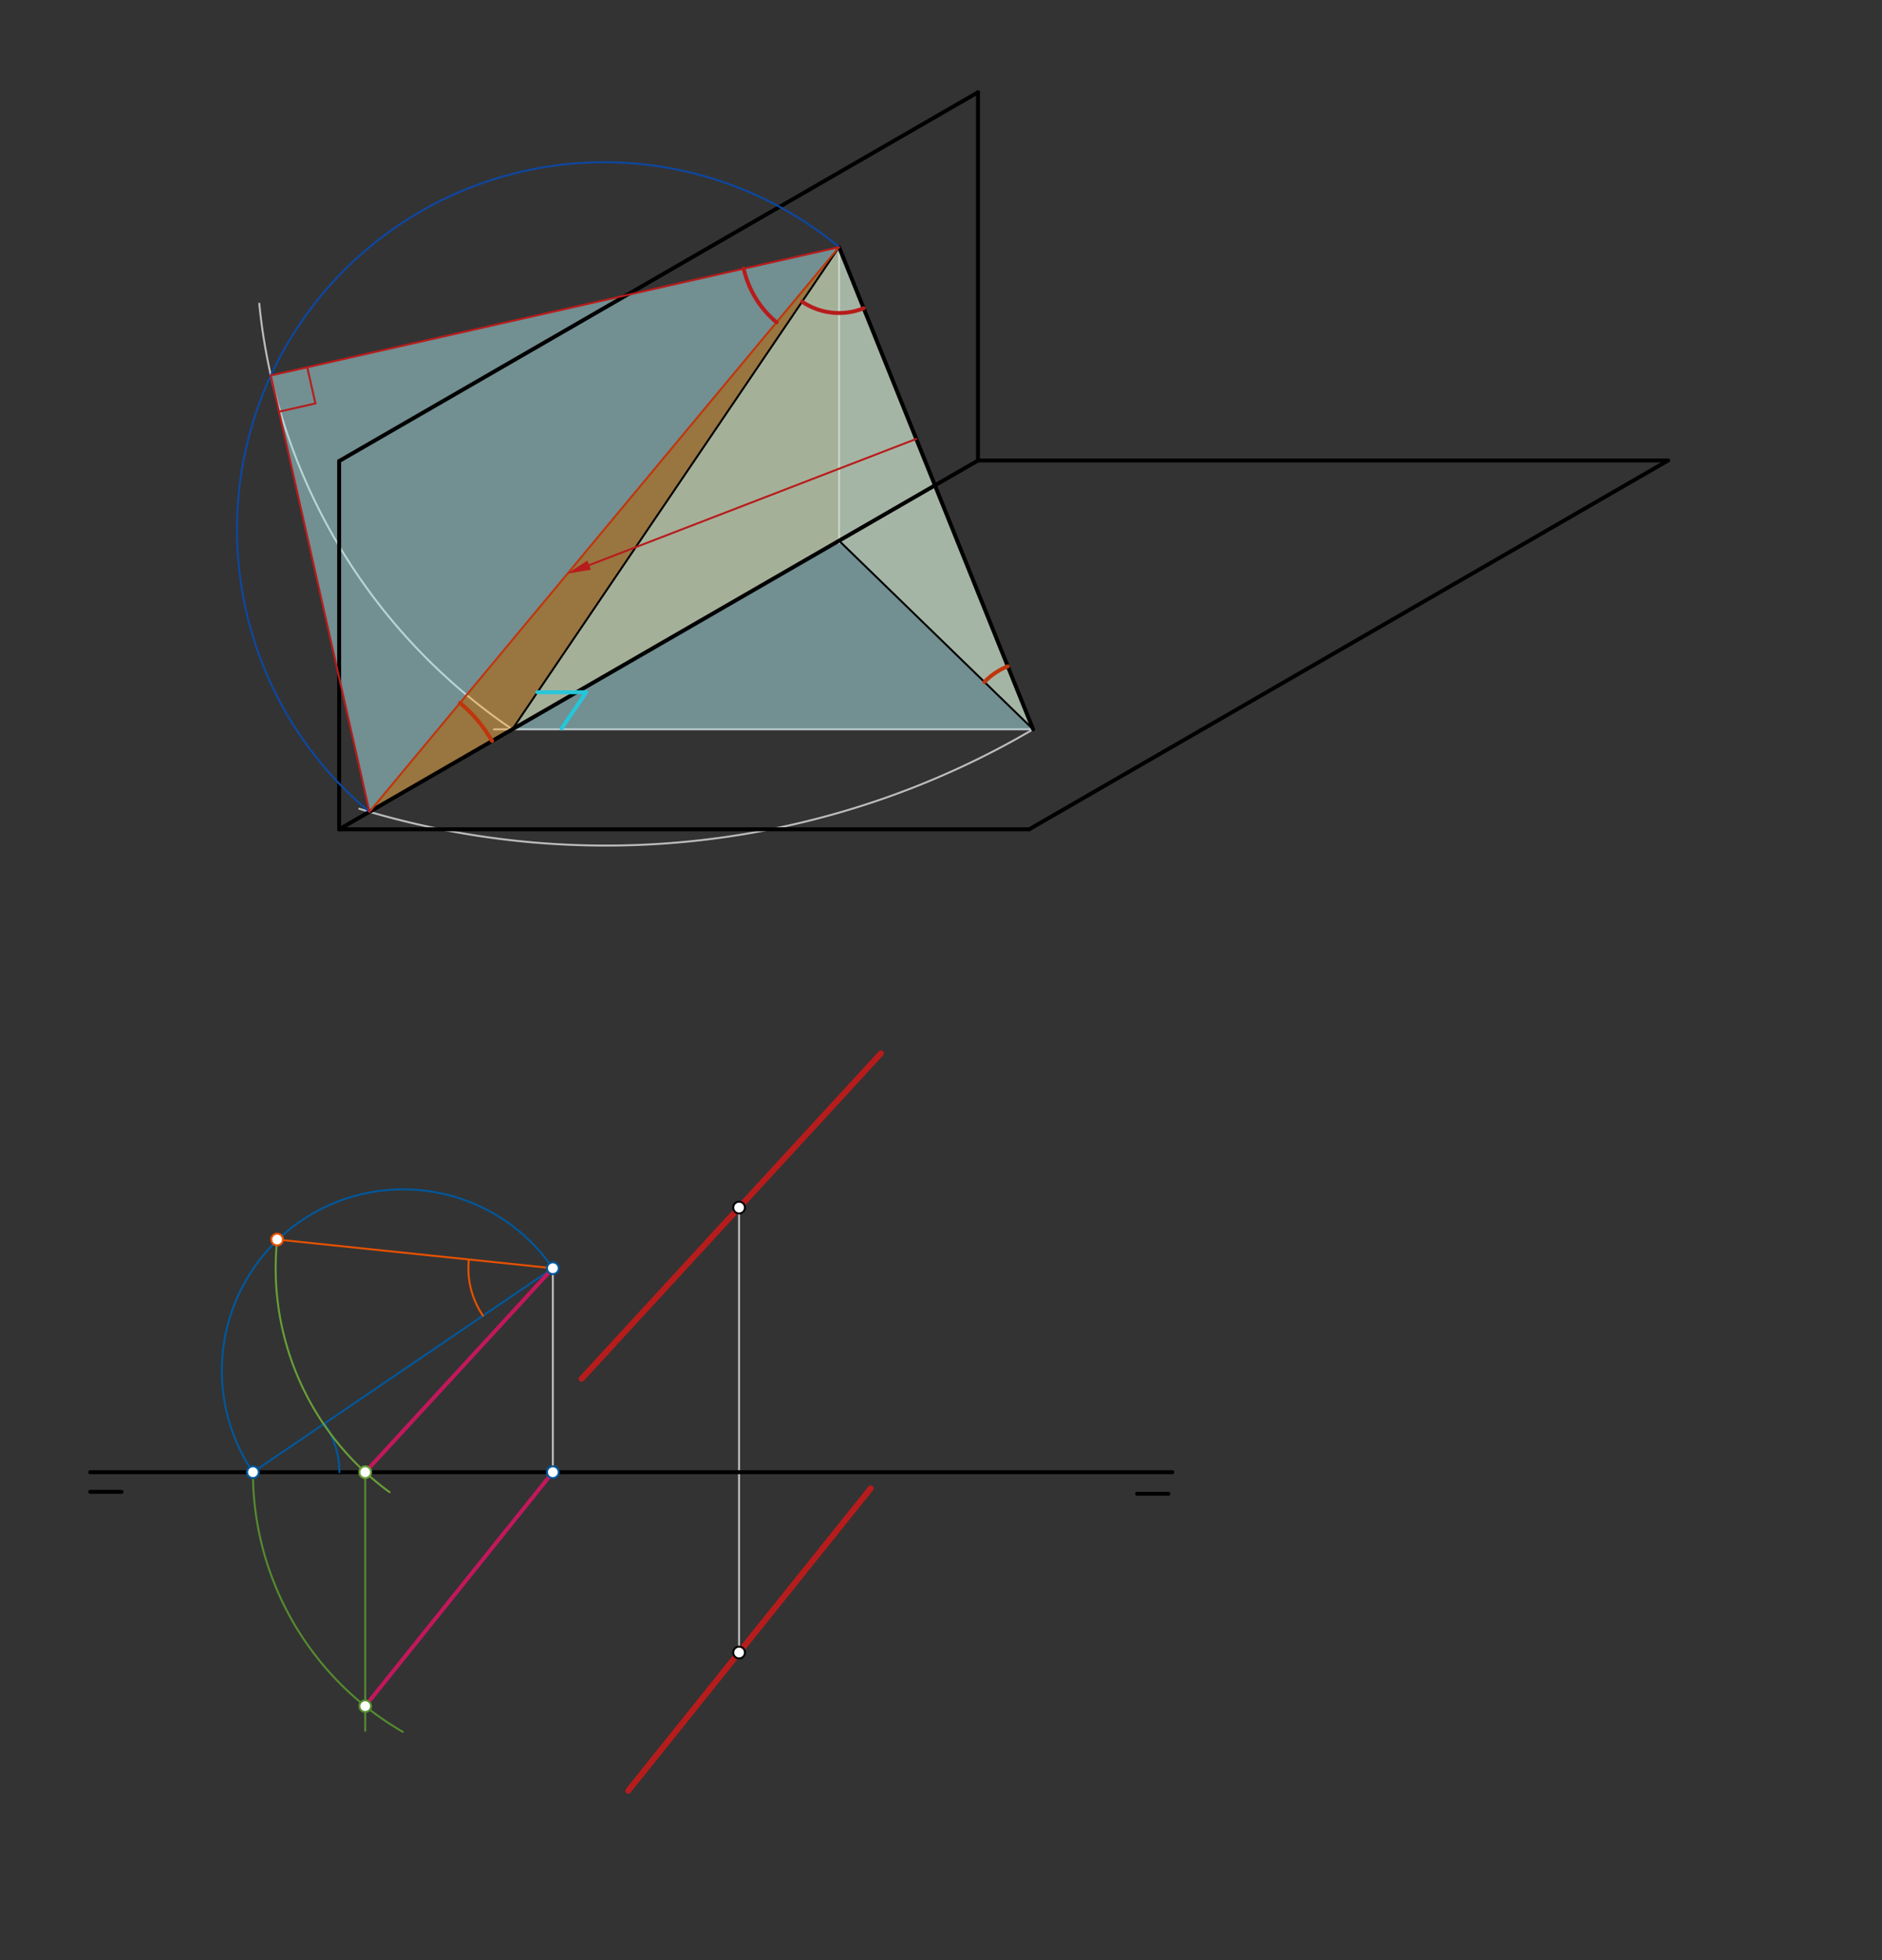 <svg xmlns="http://www.w3.org/2000/svg" class="svg--1it" height="100%" preserveAspectRatio="xMidYMid meet" viewBox="0 0 960 1000" width="100%"><rect x="0" y="0" width="960" height="1000" fill="#333333" stroke="none"/><defs><marker id="marker-arrow" markerHeight="16" markerUnits="userSpaceOnUse" markerWidth="24" orient="auto-start-reverse" refX="24" refY="4" viewBox="0 0 24 8"><path d="M 0 0 L 24 4 L 0 8 z" stroke="inherit"></path></marker></defs><g class="aux-layer--1FB"><g class="element--2qn"><line stroke="#BDBDBD" stroke-dasharray="none" stroke-linecap="round" stroke-width="1" x1="428" x2="428" y1="126.078" y2="277.078"></line></g><g class="element--2qn"><line stroke="#BDBDBD" stroke-dasharray="none" stroke-linecap="round" stroke-width="1" x1="527" x2="252" y1="372.078" y2="372.078"></line></g><g class="element--2qn"><line stroke="#BDBDBD" stroke-dasharray="none" stroke-linecap="round" stroke-width="1" x1="377" x2="377" y1="616.078" y2="843.078"></line></g><g class="element--2qn"><path d="M 527 372.078 A 430.308 430.308 0 0 1 183.283 412.612" fill="none" stroke="#BDBDBD" stroke-dasharray="none" stroke-linecap="round" stroke-width="1"></path></g><g class="element--2qn"><path d="M 261.335 372.078 A 297.142 297.142 0 0 1 132.26 154.91" fill="none" stroke="#BDBDBD" stroke-dasharray="none" stroke-linecap="round" stroke-width="1"></path></g><g class="element--2qn"><line stroke="#BDBDBD" stroke-dasharray="none" stroke-linecap="round" stroke-width="1" x1="282" x2="282" y1="647.016" y2="751.078"></line></g></g><g class="main-layer--3Vd"><g class="element--2qn"><g fill="#FFCC80" opacity="0.5"><path d="M 428 126.078 L 428 275.854 L 527 372.078 L 428 126.078 Z" stroke="none"></path></g></g><g class="element--2qn"><g fill="#FFB74D" opacity="0.5"><path d="M 188.453 414.156 L 428 275.854 L 428 126.078 L 188.453 414.156 Z" stroke="none"></path></g></g><g class="element--2qn"><g fill="#B2EBF2" opacity="0.5"><path d="M 428 126.078 L 261.335 372.078 L 527 372.078 L 428 126.078 Z" stroke="none"></path></g></g><g class="element--2qn"><g fill="#B2EBF2" opacity="0.5"><path d="M 428 126.078 L 138.163 191.56 L 188.453 414.156 L 428 126.078 Z" stroke="none"></path></g></g><g class="element--2qn"><line stroke="#000000" stroke-dasharray="none" stroke-linecap="round" stroke-width="2" x1="173" x2="525" y1="423.078" y2="423.078"></line></g><g class="element--2qn"><line stroke="#000000" stroke-dasharray="none" stroke-linecap="round" stroke-width="2" x1="173" x2="498.867" y1="423.078" y2="234.939"></line></g><g class="element--2qn"><line stroke="#000000" stroke-dasharray="none" stroke-linecap="round" stroke-width="2" x1="498.867" x2="498.867" y1="234.939" y2="47.078"></line></g><g class="element--2qn"><line stroke="#000000" stroke-dasharray="none" stroke-linecap="round" stroke-width="2" x1="173" x2="498.867" y1="235.218" y2="47.078"></line></g><g class="element--2qn"><line stroke="#000000" stroke-dasharray="none" stroke-linecap="round" stroke-width="2" x1="173" x2="173" y1="235.218" y2="423.078"></line></g><g class="element--2qn"><line stroke="#000000" stroke-dasharray="none" stroke-linecap="round" stroke-width="2" x1="850.867" x2="498.867" y1="234.939" y2="234.939"></line></g><g class="element--2qn"><line stroke="#000000" stroke-dasharray="none" stroke-linecap="round" stroke-width="2" x1="850.867" x2="525" y1="234.939" y2="423.078"></line></g><g class="element--2qn"><line stroke="#000000" stroke-dasharray="none" stroke-linecap="round" stroke-width="2" x1="428" x2="527" y1="126.078" y2="372.078"></line></g><g class="element--2qn"><line stroke="#000000" stroke-dasharray="none" stroke-linecap="round" stroke-width="1" x1="261.335" x2="428" y1="372.078" y2="126.078"></line></g><g class="element--2qn"><line stroke="#000000" stroke-dasharray="none" stroke-linecap="round" stroke-width="1" x1="428" x2="527" y1="275.854" y2="372.078"></line></g><g class="element--2qn"><line stroke="#000000" stroke-dasharray="none" stroke-linecap="round" stroke-width="2" x1="46" x2="598" y1="751.078" y2="751.078"></line></g><g class="element--2qn"><line stroke="#000000" stroke-dasharray="none" stroke-linecap="round" stroke-width="2" x1="46" x2="62" y1="761.078" y2="761.078"></line></g><g class="element--2qn"><line stroke="#000000" stroke-dasharray="none" stroke-linecap="round" stroke-width="2" x1="596" x2="580" y1="762.078" y2="762.078"></line></g><g class="element--2qn"><path d="M 502.149 347.924 A 34.655 34.655 0 0 1 514.062 339.929" fill="none" stroke="#BF360C" stroke-dasharray="none" stroke-linecap="round" stroke-width="2"></path></g><g class="element--2qn"><line stroke="#BF360C" stroke-dasharray="none" stroke-linecap="round" stroke-width="1" x1="188.453" x2="428" y1="414.156" y2="126.078"></line></g><g class="element--2qn"><path d="M 234.641 358.611 A 72.24 72.24 0 0 1 251.015 378.036" fill="none" stroke="#BF360C" stroke-dasharray="none" stroke-linecap="round" stroke-width="2"></path></g><g class="element--2qn"><path d="M 440.549 157.26 A 33.612 33.612 0 0 1 409.147 153.905" fill="none" stroke="#B71C1C" stroke-dasharray="none" stroke-linecap="round" stroke-width="2"></path></g><g class="element--2qn"><line stroke="#26C6DA" stroke-dasharray="none" stroke-linecap="round" stroke-width="2" x1="274.097" x2="299" y1="353.174" y2="353.174"></line></g><g class="element--2qn"><line stroke="#26C6DA" stroke-dasharray="none" stroke-linecap="round" stroke-width="2" x1="299" x2="286.477" y1="353.174" y2="371.659"></line></g><g class="element--2qn"><line stroke="#B71C1C" stroke-dasharray="none" stroke-linecap="round" stroke-width="1" x1="467.378" x2="300.509" y1="223.926" y2="288.331"></line><path d="M289.313,292.652 l12,2.5 l0,-5 z" fill="#B71C1C" stroke="#B71C1C" stroke-width="0" transform="rotate(338.895, 289.313, 292.652)"></path></g><g class="element--2qn"><path d="M 428 126.078 A 187.331 187.331 0 0 0 188.453 414.156" fill="none" stroke="#0D47A1" stroke-dasharray="none" stroke-linecap="round" stroke-width="1"></path></g><g class="element--2qn"><line stroke="#B71C1C" stroke-dasharray="none" stroke-linecap="round" stroke-width="1" x1="138.163" x2="428" y1="191.56" y2="126.078"></line></g><g class="element--2qn"><line stroke="#B71C1C" stroke-dasharray="none" stroke-linecap="round" stroke-width="1" x1="138.163" x2="188.453" y1="191.56" y2="414.156"></line></g><g class="element--2qn"><line stroke="#B71C1C" stroke-dasharray="none" stroke-linecap="round" stroke-width="1" x1="142.335" x2="160.889" y1="210.026" y2="205.835"></line></g><g class="element--2qn"><line stroke="#B71C1C" stroke-dasharray="none" stroke-linecap="round" stroke-width="1" x1="160.889" x2="156.716" y1="205.835" y2="187.368"></line></g><g class="element--2qn"><path d="M 396.115 164.423 A 49.87 49.87 0 0 1 379.356 137.068" fill="none" stroke="#B71C1C" stroke-dasharray="none" stroke-linecap="round" stroke-width="2"></path></g><g class="element--2qn"><line stroke="#01579B" stroke-dasharray="none" stroke-linecap="round" stroke-width="1" x1="282" x2="129.02" y1="647.016" y2="751.065"></line></g><g class="element--2qn"><path d="M 165.487 726.262 A 44.103 44.103 0 0 1 173.123 751.078" fill="none" stroke="#01579B" stroke-dasharray="none" stroke-linecap="round" stroke-width="1"></path></g><g class="element--2qn"><path d="M 282 647.016 A 92.506 92.506 0 0 0 129.02 751.065" fill="none" stroke="#01579B" stroke-dasharray="none" stroke-linecap="round" stroke-width="1"></path></g><g class="element--2qn"><line stroke="#E65100" stroke-dasharray="none" stroke-linecap="round" stroke-width="1" x1="282" x2="141.665" y1="647.016" y2="632.401"></line></g><g class="element--2qn"><path d="M 239.152 642.553 A 43.079 43.079 0 0 0 246.379 671.243" fill="none" stroke="#E65100" stroke-dasharray="none" stroke-linecap="round" stroke-width="1"></path></g><g class="element--2qn"><path d="M 141.38 632.372 A 141.38 141.38 0 0 0 198.717 761.262" fill="none" stroke="#689F38" stroke-dasharray="none" stroke-linecap="round" stroke-width="1"></path></g><g class="element--2qn"><path d="M 129.02 751.065 A 152.98 152.98 0 0 0 205.492 883.553" fill="none" stroke="#558B2F" stroke-dasharray="none" stroke-linecap="round" stroke-width="1"></path></g><g class="element--2qn"><line stroke="#558B2F" stroke-dasharray="none" stroke-linecap="round" stroke-width="1" x1="186.296" x2="186.296" y1="751.078" y2="883.016"></line></g><g class="element--2qn"><line stroke="#C2185B" stroke-dasharray="none" stroke-linecap="round" stroke-width="2" x1="186.296" x2="282" y1="751.078" y2="647.016"></line></g><g class="element--2qn"><line stroke="#C2185B" stroke-dasharray="none" stroke-linecap="round" stroke-width="2" x1="186.296" x2="282" y1="870.425" y2="751.078"></line></g><g class="element--2qn"><line stroke="#B71C1C" stroke-dasharray="none" stroke-linecap="round" stroke-width="3" x1="377" x2="296.664" y1="616.078" y2="703.43"></line></g><g class="element--2qn"><line stroke="#B71C1C" stroke-dasharray="none" stroke-linecap="round" stroke-width="3" x1="377" x2="449.364" y1="616.078" y2="537.394"></line></g><g class="element--2qn"><line stroke="#B71C1C" stroke-dasharray="none" stroke-linecap="round" stroke-width="3" x1="377" x2="320.466" y1="843.078" y2="913.578"></line></g><g class="element--2qn"><line stroke="#B71C1C" stroke-dasharray="none" stroke-linecap="round" stroke-width="3" x1="377" x2="444.167" y1="843.078" y2="759.319"></line></g><g class="element--2qn"><circle cx="377" cy="616.078" r="3" stroke="#000000" stroke-width="1" fill="#ffffff"></circle>}</g><g class="element--2qn"><circle cx="377" cy="843.078" r="3" stroke="#000000" stroke-width="1" fill="#ffffff"></circle>}</g><g class="element--2qn"><circle cx="282" cy="647.016" r="3" stroke="#01579B" stroke-width="1" fill="#ffffff"></circle>}</g><g class="element--2qn"><circle cx="282" cy="751.078" r="3" stroke="#01579B" stroke-width="1" fill="#ffffff"></circle>}</g><g class="element--2qn"><circle cx="141.38" cy="632.372" r="3" stroke="#E65100" stroke-width="1" fill="#ffffff"></circle>}</g><g class="element--2qn"><circle cx="186.296" cy="751.078" r="3" stroke="#689F38" stroke-width="1" fill="#ffffff"></circle>}</g><g class="element--2qn"><circle cx="129.02" cy="751.065" r="3" stroke="#01579B" stroke-width="1" fill="#ffffff"></circle>}</g><g class="element--2qn"><circle cx="186.296" cy="870.425" r="3" stroke="#558B2F" stroke-width="1" fill="#ffffff"></circle>}</g></g><g class="snaps-layer--2PT"></g><g class="temp-layer--rAP"></g></svg>